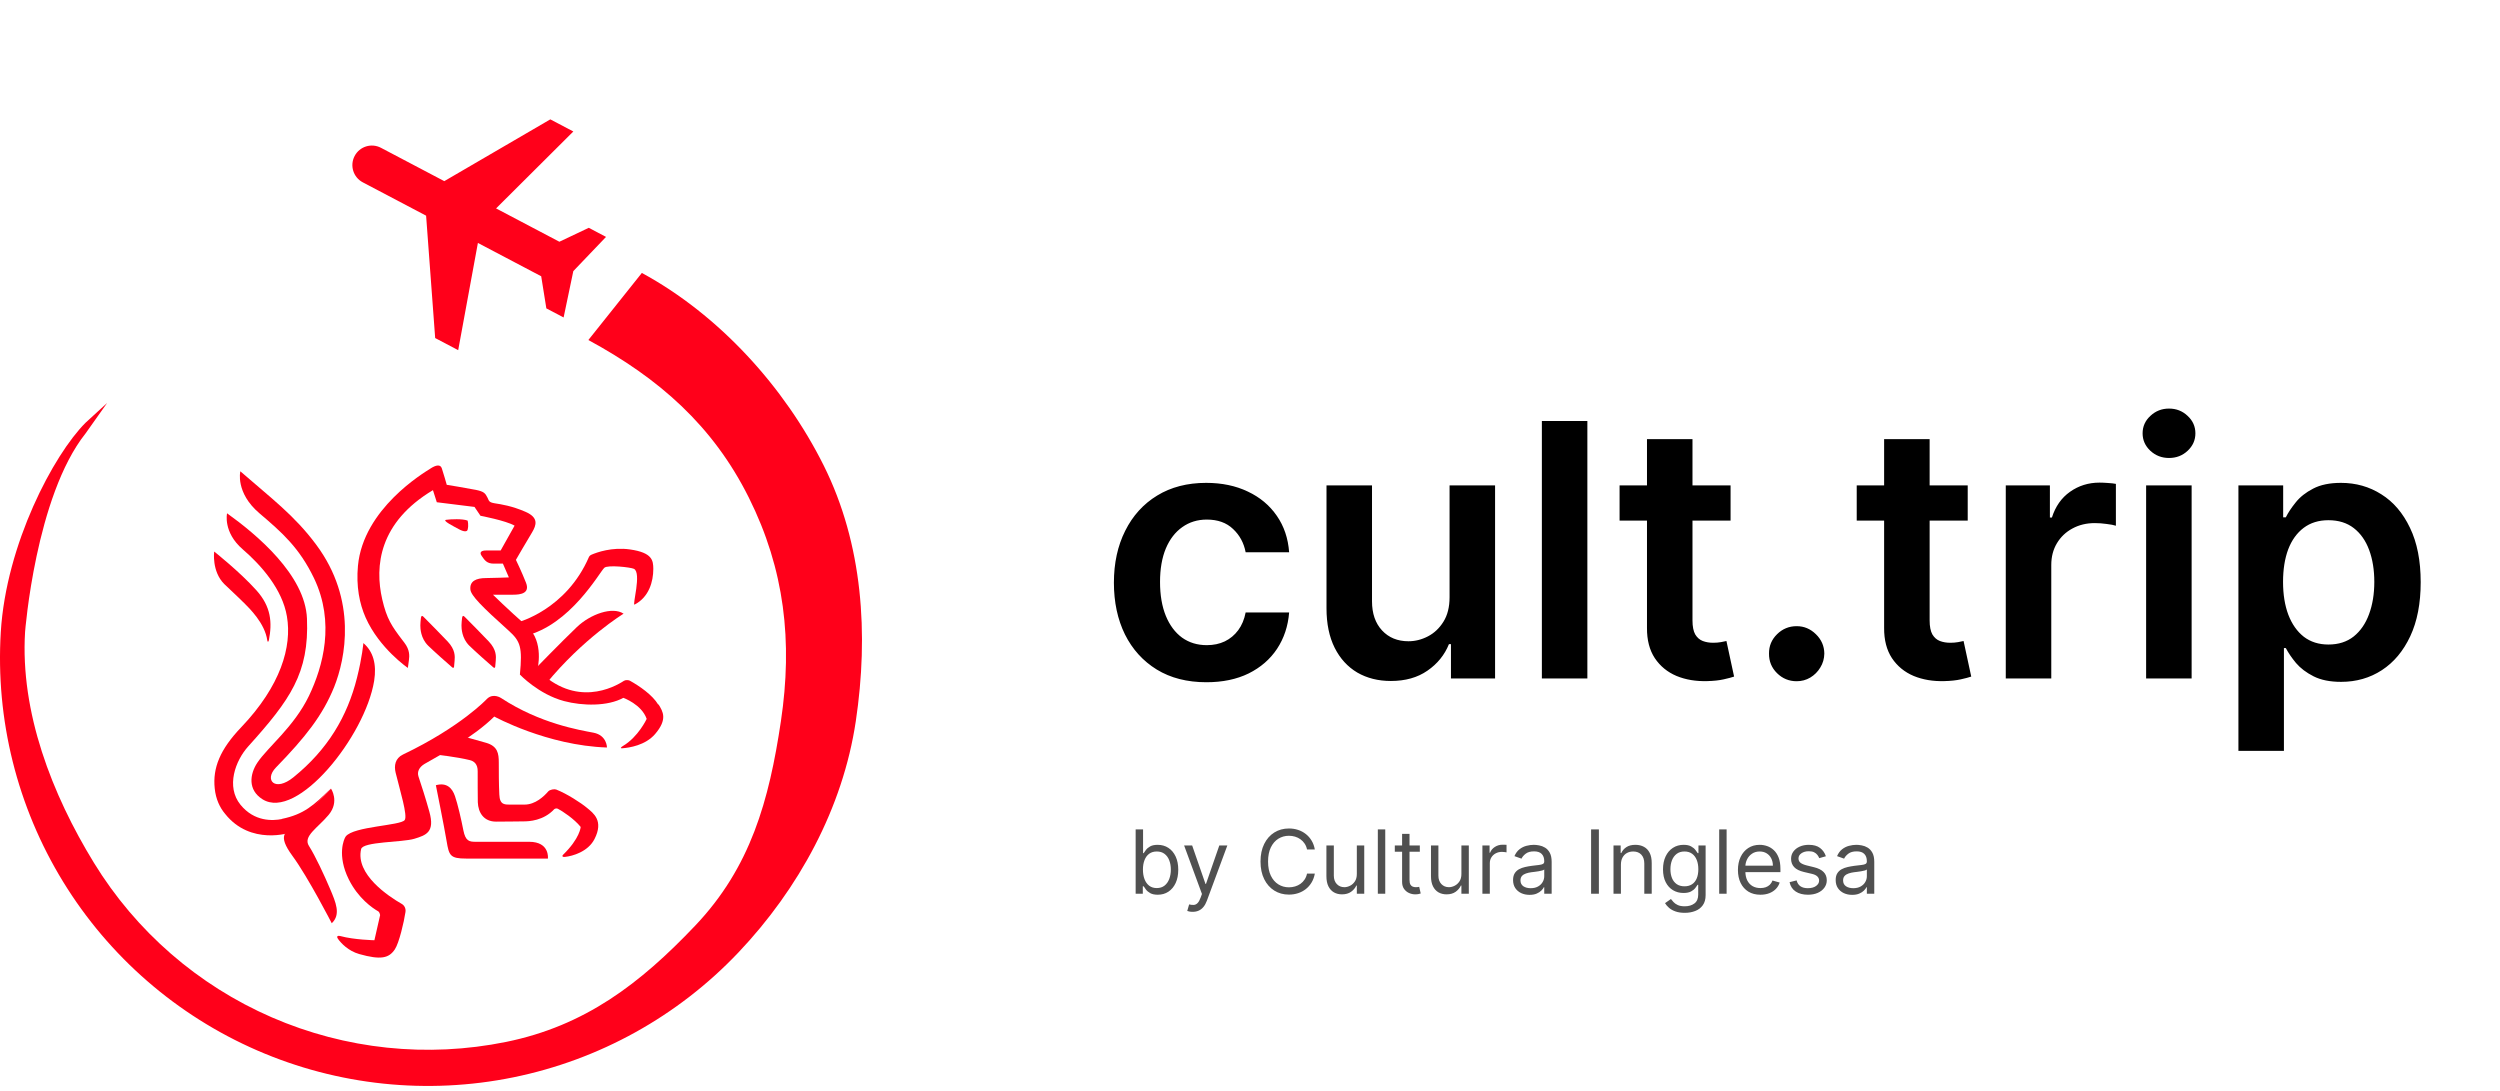 <svg xmlns="http://www.w3.org/2000/svg" width="339" height="148" viewBox="0 0 339 148" fill="none"><path d="M163.591 92.511C160.977 92.511 158.733 91.938 156.858 90.79C154.994 89.642 153.557 88.057 152.545 86.034C151.545 84 151.045 81.659 151.045 79.011C151.045 76.352 151.557 74.006 152.58 71.972C153.602 69.926 155.045 68.335 156.909 67.199C158.784 66.051 161 65.477 163.557 65.477C165.682 65.477 167.563 65.869 169.199 66.653C170.847 67.426 172.159 68.523 173.136 69.943C174.114 71.352 174.67 73 174.807 74.886H168.909C168.67 73.625 168.102 72.574 167.205 71.733C166.318 70.881 165.131 70.454 163.642 70.454C162.381 70.454 161.273 70.796 160.318 71.477C159.364 72.148 158.619 73.114 158.085 74.375C157.563 75.636 157.301 77.148 157.301 78.909C157.301 80.693 157.563 82.227 158.085 83.511C158.608 84.784 159.341 85.767 160.284 86.46C161.239 87.142 162.358 87.483 163.642 87.483C164.551 87.483 165.364 87.312 166.08 86.972C166.807 86.619 167.415 86.114 167.903 85.454C168.392 84.796 168.727 83.994 168.909 83.051H174.807C174.659 84.903 174.114 86.546 173.17 87.977C172.227 89.398 170.943 90.511 169.318 91.318C167.693 92.114 165.784 92.511 163.591 92.511ZM196.561 80.989V65.818H202.732V92H196.749V87.347H196.476C195.885 88.812 194.913 90.011 193.561 90.943C192.22 91.875 190.567 92.341 188.601 92.341C186.885 92.341 185.368 91.96 184.05 91.199C182.743 90.426 181.72 89.307 180.982 87.841C180.243 86.364 179.874 84.579 179.874 82.489V65.818H186.044V81.534C186.044 83.193 186.499 84.511 187.408 85.489C188.317 86.466 189.51 86.954 190.987 86.954C191.896 86.954 192.777 86.733 193.629 86.29C194.482 85.847 195.18 85.188 195.726 84.312C196.283 83.426 196.561 82.318 196.561 80.989ZM215.247 57.091V92H209.077V57.091H215.247ZM234.666 65.818V70.591H219.615V65.818H234.666ZM223.331 59.545H229.501V84.125C229.501 84.954 229.626 85.591 229.876 86.034C230.138 86.466 230.479 86.761 230.899 86.921C231.32 87.079 231.786 87.159 232.297 87.159C232.683 87.159 233.036 87.131 233.354 87.074C233.683 87.017 233.933 86.966 234.104 86.921L235.143 91.744C234.814 91.858 234.342 91.983 233.729 92.119C233.126 92.256 232.388 92.335 231.513 92.358C229.967 92.403 228.575 92.171 227.337 91.659C226.098 91.136 225.115 90.329 224.388 89.239C223.672 88.148 223.32 86.784 223.331 85.148V59.545ZM243.628 92.375C242.594 92.375 241.707 92.011 240.969 91.284C240.23 90.557 239.866 89.671 239.878 88.625C239.866 87.602 240.23 86.727 240.969 86C241.707 85.273 242.594 84.909 243.628 84.909C244.628 84.909 245.497 85.273 246.236 86C246.986 86.727 247.366 87.602 247.378 88.625C247.366 89.318 247.185 89.949 246.832 90.517C246.491 91.085 246.037 91.54 245.469 91.881C244.912 92.21 244.298 92.375 243.628 92.375ZM266.822 65.818V70.591H251.771V65.818H266.822ZM255.487 59.545H261.658V84.125C261.658 84.954 261.783 85.591 262.033 86.034C262.294 86.466 262.635 86.761 263.055 86.921C263.476 87.079 263.942 87.159 264.453 87.159C264.839 87.159 265.192 87.131 265.51 87.074C265.839 87.017 266.089 86.966 266.26 86.921L267.3 91.744C266.97 91.858 266.499 91.983 265.885 92.119C265.283 92.256 264.544 92.335 263.669 92.358C262.124 92.403 260.732 92.171 259.493 91.659C258.254 91.136 257.271 90.329 256.544 89.239C255.828 88.148 255.476 86.784 255.487 85.148V59.545ZM271.983 92V65.818H277.966V70.182H278.239C278.716 68.671 279.534 67.506 280.693 66.688C281.864 65.858 283.199 65.443 284.699 65.443C285.04 65.443 285.42 65.46 285.841 65.494C286.273 65.517 286.631 65.557 286.915 65.614V71.29C286.653 71.199 286.239 71.119 285.67 71.051C285.114 70.972 284.574 70.932 284.051 70.932C282.926 70.932 281.915 71.176 281.017 71.665C280.131 72.142 279.432 72.807 278.92 73.659C278.409 74.511 278.153 75.494 278.153 76.608V92H271.983ZM291.014 92V65.818H297.185V92H291.014ZM294.116 62.102C293.139 62.102 292.298 61.778 291.594 61.131C290.889 60.472 290.537 59.682 290.537 58.761C290.537 57.83 290.889 57.04 291.594 56.392C292.298 55.733 293.139 55.403 294.116 55.403C295.105 55.403 295.946 55.733 296.639 56.392C297.344 57.04 297.696 57.83 297.696 58.761C297.696 59.682 297.344 60.472 296.639 61.131C295.946 61.778 295.105 62.102 294.116 62.102ZM303.53 101.818V65.818H309.598V70.148H309.956C310.274 69.511 310.723 68.835 311.303 68.119C311.882 67.392 312.666 66.773 313.655 66.261C314.643 65.739 315.905 65.477 317.439 65.477C319.462 65.477 321.286 65.994 322.911 67.028C324.547 68.051 325.842 69.568 326.797 71.579C327.763 73.579 328.246 76.034 328.246 78.943C328.246 81.818 327.774 84.261 326.831 86.273C325.888 88.284 324.604 89.818 322.979 90.875C321.354 91.932 319.513 92.46 317.456 92.46C315.956 92.46 314.712 92.21 313.723 91.71C312.734 91.21 311.939 90.608 311.337 89.903C310.746 89.188 310.286 88.511 309.956 87.875H309.7V101.818H303.53ZM309.581 78.909C309.581 80.602 309.82 82.085 310.297 83.358C310.786 84.631 311.484 85.625 312.393 86.341C313.314 87.046 314.428 87.398 315.734 87.398C317.098 87.398 318.24 87.034 319.161 86.307C320.081 85.568 320.774 84.562 321.24 83.29C321.717 82.006 321.956 80.546 321.956 78.909C321.956 77.284 321.723 75.841 321.257 74.579C320.791 73.318 320.098 72.329 319.178 71.614C318.257 70.898 317.109 70.54 315.734 70.54C314.416 70.54 313.297 70.886 312.376 71.579C311.456 72.273 310.757 73.244 310.28 74.494C309.814 75.744 309.581 77.216 309.581 78.909Z" fill="black"></path><path d="M153.994 121.189V112.462H155V115.683H155.085C155.159 115.57 155.261 115.425 155.392 115.249C155.525 115.07 155.715 114.911 155.963 114.771C156.213 114.629 156.551 114.558 156.977 114.558C157.528 114.558 158.014 114.696 158.434 114.972C158.855 115.247 159.183 115.638 159.419 116.144C159.654 116.649 159.772 117.246 159.772 117.933C159.772 118.626 159.654 119.227 159.419 119.736C159.183 120.242 158.856 120.634 158.438 120.912C158.021 121.188 157.539 121.325 156.994 121.325C156.573 121.325 156.237 121.256 155.984 121.117C155.731 120.974 155.536 120.814 155.4 120.635C155.264 120.453 155.159 120.303 155.085 120.183H154.965V121.189H153.994ZM154.982 117.916C154.982 118.411 155.055 118.847 155.2 119.224C155.345 119.599 155.556 119.894 155.835 120.107C156.113 120.317 156.454 120.422 156.857 120.422C157.278 120.422 157.629 120.311 157.91 120.09C158.194 119.865 158.407 119.564 158.549 119.186C158.694 118.805 158.767 118.382 158.767 117.916C158.767 117.456 158.696 117.041 158.553 116.672C158.414 116.3 158.203 116.006 157.919 115.79C157.637 115.571 157.284 115.462 156.857 115.462C156.448 115.462 156.105 115.565 155.826 115.773C155.548 115.977 155.338 116.264 155.196 116.634C155.053 117 154.982 117.428 154.982 117.916ZM161.724 123.644C161.553 123.644 161.402 123.629 161.268 123.601C161.134 123.575 161.042 123.55 160.991 123.524L161.247 122.638C161.491 122.7 161.707 122.723 161.894 122.706C162.082 122.689 162.248 122.605 162.393 122.455C162.541 122.307 162.676 122.067 162.798 121.734L162.985 121.223L160.565 114.644H161.656L163.463 119.859H163.531L165.338 114.644H166.428L163.65 122.144C163.525 122.482 163.37 122.761 163.186 122.983C163.001 123.207 162.786 123.374 162.542 123.482C162.301 123.59 162.028 123.644 161.724 123.644ZM178.29 115.189H177.233C177.171 114.885 177.061 114.618 176.905 114.388C176.752 114.158 176.564 113.965 176.343 113.808C176.124 113.649 175.881 113.53 175.614 113.45C175.347 113.371 175.068 113.331 174.779 113.331C174.25 113.331 173.772 113.465 173.343 113.732C172.916 113.999 172.577 114.392 172.324 114.912C172.074 115.432 171.949 116.07 171.949 116.825C171.949 117.581 172.074 118.219 172.324 118.739C172.577 119.259 172.916 119.652 173.343 119.919C173.772 120.186 174.25 120.32 174.779 120.32C175.068 120.32 175.347 120.28 175.614 120.2C175.881 120.121 176.124 120.003 176.343 119.847C176.564 119.688 176.752 119.493 176.905 119.263C177.061 119.03 177.171 118.763 177.233 118.462H178.29C178.21 118.908 178.066 119.307 177.855 119.659C177.645 120.011 177.384 120.311 177.071 120.558C176.759 120.803 176.408 120.989 176.019 121.117C175.632 121.244 175.219 121.308 174.779 121.308C174.034 121.308 173.372 121.126 172.793 120.763C172.213 120.399 171.757 119.882 171.425 119.212C171.093 118.541 170.926 117.746 170.926 116.825C170.926 115.905 171.093 115.109 171.425 114.439C171.757 113.769 172.213 113.251 172.793 112.888C173.372 112.524 174.034 112.342 174.779 112.342C175.219 112.342 175.632 112.406 176.019 112.534C176.408 112.662 176.759 112.849 177.071 113.097C177.384 113.341 177.645 113.639 177.855 113.992C178.066 114.341 178.21 114.74 178.29 115.189ZM183.986 118.513V114.644H184.992V121.189H183.986V120.081H183.918C183.765 120.413 183.526 120.696 183.202 120.929C182.878 121.159 182.469 121.274 181.975 121.274C181.566 121.274 181.202 121.185 180.884 121.006C180.566 120.824 180.316 120.551 180.134 120.188C179.952 119.821 179.861 119.359 179.861 118.803V114.644H180.867V118.734C180.867 119.212 181.001 119.592 181.268 119.876C181.538 120.161 181.881 120.303 182.299 120.303C182.549 120.303 182.803 120.239 183.062 120.111C183.323 119.983 183.542 119.787 183.718 119.523C183.897 119.259 183.986 118.922 183.986 118.513ZM187.84 112.462V121.189H186.834V112.462H187.84ZM192.528 114.644V115.496H189.136V114.644H192.528ZM190.125 113.075H191.131V119.314C191.131 119.598 191.172 119.811 191.254 119.953C191.339 120.092 191.447 120.186 191.578 120.234C191.712 120.28 191.852 120.303 192 120.303C192.111 120.303 192.202 120.297 192.273 120.286C192.344 120.271 192.4 120.26 192.443 120.251L192.648 121.155C192.579 121.18 192.484 121.206 192.362 121.232C192.24 121.26 192.085 121.274 191.898 121.274C191.614 121.274 191.335 121.213 191.062 121.091C190.792 120.969 190.568 120.783 190.389 120.533C190.213 120.283 190.125 119.967 190.125 119.587V113.075ZM198.166 118.513V114.644H199.172V121.189H198.166V120.081H198.098C197.944 120.413 197.706 120.696 197.382 120.929C197.058 121.159 196.649 121.274 196.155 121.274C195.746 121.274 195.382 121.185 195.064 121.006C194.746 120.824 194.496 120.551 194.314 120.188C194.132 119.821 194.041 119.359 194.041 118.803V114.644H195.047V118.734C195.047 119.212 195.18 119.592 195.447 119.876C195.717 120.161 196.061 120.303 196.479 120.303C196.729 120.303 196.983 120.239 197.241 120.111C197.503 119.983 197.721 119.787 197.898 119.523C198.077 119.259 198.166 118.922 198.166 118.513ZM201.014 121.189V114.644H201.985V115.632H202.053C202.173 115.308 202.389 115.046 202.701 114.844C203.014 114.642 203.366 114.541 203.758 114.541C203.832 114.541 203.924 114.543 204.035 114.546C204.146 114.548 204.23 114.553 204.286 114.558V115.581C204.252 115.573 204.174 115.56 204.052 115.543C203.933 115.523 203.806 115.513 203.673 115.513C203.355 115.513 203.071 115.58 202.821 115.713C202.573 115.844 202.377 116.026 202.232 116.259C202.09 116.489 202.019 116.751 202.019 117.047V121.189H201.014ZM207.405 121.342C206.99 121.342 206.614 121.264 206.275 121.108C205.937 120.949 205.669 120.72 205.47 120.422C205.271 120.121 205.172 119.757 205.172 119.331C205.172 118.956 205.246 118.652 205.393 118.419C205.541 118.183 205.739 117.999 205.986 117.865C206.233 117.732 206.506 117.632 206.804 117.567C207.105 117.499 207.408 117.445 207.712 117.405C208.109 117.354 208.432 117.315 208.679 117.29C208.929 117.261 209.111 117.215 209.224 117.149C209.341 117.084 209.399 116.97 209.399 116.808V116.774C209.399 116.354 209.284 116.027 209.054 115.794C208.827 115.561 208.481 115.445 208.018 115.445C207.538 115.445 207.162 115.55 206.889 115.76C206.616 115.97 206.425 116.195 206.314 116.433L205.359 116.092C205.53 115.695 205.757 115.385 206.041 115.163C206.328 114.939 206.64 114.783 206.979 114.695C207.319 114.604 207.655 114.558 207.984 114.558C208.194 114.558 208.436 114.584 208.709 114.635C208.984 114.683 209.25 114.784 209.506 114.938C209.764 115.091 209.979 115.323 210.149 115.632C210.319 115.942 210.405 116.357 210.405 116.876V121.189H209.399V120.303H209.348C209.28 120.445 209.166 120.597 209.007 120.759C208.848 120.921 208.636 121.058 208.372 121.172C208.108 121.286 207.785 121.342 207.405 121.342ZM207.558 120.439C207.956 120.439 208.291 120.361 208.564 120.205C208.839 120.048 209.047 119.847 209.186 119.599C209.328 119.352 209.399 119.092 209.399 118.82V117.899C209.356 117.95 209.263 117.997 209.118 118.04C208.976 118.08 208.811 118.115 208.623 118.146C208.439 118.175 208.258 118.2 208.082 118.223C207.909 118.243 207.768 118.26 207.66 118.274C207.399 118.308 207.155 118.364 206.927 118.44C206.703 118.514 206.521 118.626 206.382 118.777C206.246 118.925 206.177 119.126 206.177 119.382C206.177 119.732 206.307 119.996 206.565 120.175C206.827 120.351 207.158 120.439 207.558 120.439ZM216.808 112.462V121.189H215.752V112.462H216.808ZM219.797 117.251V121.189H218.791V114.644H219.763V115.666H219.848C220.001 115.334 220.234 115.067 220.547 114.865C220.859 114.661 221.263 114.558 221.757 114.558C222.2 114.558 222.588 114.649 222.92 114.831C223.253 115.01 223.511 115.283 223.696 115.649C223.881 116.013 223.973 116.473 223.973 117.03V121.189H222.967V117.098C222.967 116.584 222.834 116.183 222.567 115.896C222.3 115.607 221.933 115.462 221.467 115.462C221.146 115.462 220.859 115.531 220.606 115.671C220.356 115.81 220.159 116.013 220.014 116.28C219.869 116.547 219.797 116.871 219.797 117.251ZM228.453 123.78C227.967 123.78 227.549 123.717 227.2 123.592C226.85 123.47 226.559 123.308 226.326 123.107C226.096 122.908 225.913 122.695 225.777 122.467L226.578 121.905C226.669 122.024 226.784 122.161 226.923 122.314C227.062 122.47 227.252 122.605 227.494 122.719C227.738 122.835 228.058 122.894 228.453 122.894C228.981 122.894 229.417 122.766 229.761 122.51C230.105 122.254 230.277 121.854 230.277 121.308V119.979H230.191C230.117 120.098 230.012 120.246 229.876 120.422C229.742 120.595 229.549 120.75 229.296 120.886C229.046 121.02 228.708 121.087 228.282 121.087C227.754 121.087 227.279 120.962 226.859 120.712C226.441 120.462 226.11 120.098 225.866 119.621C225.625 119.144 225.504 118.564 225.504 117.882C225.504 117.212 225.622 116.628 225.857 116.131C226.093 115.631 226.421 115.244 226.842 114.972C227.262 114.696 227.748 114.558 228.299 114.558C228.725 114.558 229.063 114.629 229.313 114.771C229.566 114.911 229.759 115.07 229.893 115.249C230.029 115.425 230.134 115.57 230.208 115.683H230.311V114.644H231.282V121.376C231.282 121.939 231.154 122.396 230.899 122.749C230.646 123.104 230.305 123.364 229.876 123.528C229.45 123.696 228.975 123.78 228.453 123.78ZM228.419 120.183C228.822 120.183 229.163 120.091 229.441 119.906C229.72 119.722 229.931 119.456 230.076 119.109C230.221 118.763 230.294 118.348 230.294 117.865C230.294 117.394 230.223 116.977 230.08 116.617C229.938 116.256 229.728 115.973 229.45 115.769C229.171 115.564 228.828 115.462 228.419 115.462C227.992 115.462 227.637 115.57 227.353 115.786C227.072 116.001 226.86 116.291 226.718 116.655C226.579 117.019 226.509 117.422 226.509 117.865C226.509 118.32 226.58 118.722 226.723 119.071C226.867 119.418 227.08 119.69 227.362 119.889C227.646 120.085 227.998 120.183 228.419 120.183ZM234.129 112.462V121.189H233.123V112.462H234.129ZM238.715 121.325C238.084 121.325 237.54 121.186 237.083 120.908C236.628 120.626 236.278 120.234 236.03 119.732C235.786 119.226 235.664 118.638 235.664 117.967C235.664 117.297 235.786 116.706 236.03 116.195C236.278 115.68 236.621 115.28 237.062 114.993C237.505 114.703 238.022 114.558 238.613 114.558C238.954 114.558 239.29 114.615 239.623 114.729C239.955 114.842 240.258 115.027 240.53 115.283C240.803 115.536 241.02 115.871 241.182 116.288C241.344 116.706 241.425 117.22 241.425 117.831V118.257H236.38V117.388H240.403C240.403 117.019 240.329 116.689 240.181 116.399C240.036 116.109 239.829 115.881 239.559 115.713C239.292 115.546 238.976 115.462 238.613 115.462C238.212 115.462 237.866 115.561 237.573 115.76C237.283 115.956 237.06 116.212 236.904 116.527C236.748 116.842 236.67 117.18 236.67 117.541V118.121C236.67 118.615 236.755 119.034 236.925 119.378C237.099 119.719 237.339 119.979 237.645 120.158C237.952 120.334 238.309 120.422 238.715 120.422C238.979 120.422 239.218 120.385 239.431 120.311C239.647 120.234 239.833 120.121 239.989 119.97C240.145 119.817 240.266 119.626 240.351 119.399L241.323 119.672C241.221 120.001 241.049 120.291 240.807 120.541C240.566 120.788 240.268 120.982 239.913 121.121C239.557 121.257 239.158 121.325 238.715 121.325ZM247.591 116.109L246.688 116.365C246.631 116.215 246.547 116.068 246.437 115.926C246.329 115.781 246.181 115.662 245.993 115.568C245.806 115.474 245.566 115.428 245.273 115.428C244.873 115.428 244.539 115.52 244.272 115.705C244.008 115.886 243.876 116.118 243.876 116.399C243.876 116.649 243.966 116.847 244.148 116.992C244.33 117.136 244.614 117.257 245.001 117.354L245.972 117.592C246.557 117.734 246.993 117.952 247.28 118.244C247.567 118.534 247.711 118.908 247.711 119.365C247.711 119.74 247.603 120.075 247.387 120.371C247.174 120.666 246.876 120.899 246.492 121.07C246.109 121.24 245.663 121.325 245.154 121.325C244.486 121.325 243.934 121.18 243.496 120.891C243.059 120.601 242.782 120.178 242.665 119.621L243.62 119.382C243.711 119.734 243.883 119.999 244.136 120.175C244.391 120.351 244.725 120.439 245.137 120.439C245.606 120.439 245.978 120.34 246.253 120.141C246.532 119.939 246.671 119.698 246.671 119.416C246.671 119.189 246.591 118.999 246.432 118.845C246.273 118.689 246.029 118.573 245.699 118.496L244.609 118.24C244.009 118.098 243.569 117.878 243.288 117.58C243.009 117.278 242.87 116.902 242.87 116.45C242.87 116.081 242.974 115.754 243.181 115.47C243.391 115.186 243.677 114.963 244.038 114.801C244.401 114.639 244.813 114.558 245.273 114.558C245.921 114.558 246.43 114.7 246.799 114.984C247.171 115.269 247.435 115.644 247.591 116.109ZM251.151 121.342C250.736 121.342 250.36 121.264 250.022 121.108C249.683 120.949 249.415 120.72 249.216 120.422C249.017 120.121 248.918 119.757 248.918 119.331C248.918 118.956 248.992 118.652 249.139 118.419C249.287 118.183 249.485 117.999 249.732 117.865C249.979 117.732 250.252 117.632 250.55 117.567C250.851 117.499 251.154 117.445 251.458 117.405C251.855 117.354 252.178 117.315 252.425 117.29C252.675 117.261 252.857 117.215 252.97 117.149C253.087 117.084 253.145 116.97 253.145 116.808V116.774C253.145 116.354 253.03 116.027 252.8 115.794C252.573 115.561 252.227 115.445 251.764 115.445C251.284 115.445 250.908 115.55 250.635 115.76C250.362 115.97 250.171 116.195 250.06 116.433L249.105 116.092C249.276 115.695 249.503 115.385 249.787 115.163C250.074 114.939 250.387 114.783 250.725 114.695C251.066 114.604 251.401 114.558 251.73 114.558C251.941 114.558 252.182 114.584 252.455 114.635C252.73 114.683 252.996 114.784 253.252 114.938C253.51 115.091 253.725 115.323 253.895 115.632C254.066 115.942 254.151 116.357 254.151 116.876V121.189H253.145V120.303H253.094C253.026 120.445 252.912 120.597 252.753 120.759C252.594 120.921 252.382 121.058 252.118 121.172C251.854 121.286 251.531 121.342 251.151 121.342ZM251.304 120.439C251.702 120.439 252.037 120.361 252.31 120.205C252.585 120.048 252.793 119.847 252.932 119.599C253.074 119.352 253.145 119.092 253.145 118.82V117.899C253.102 117.95 253.009 117.997 252.864 118.04C252.722 118.08 252.557 118.115 252.37 118.146C252.185 118.175 252.004 118.2 251.828 118.223C251.655 118.243 251.514 118.26 251.406 118.274C251.145 118.308 250.901 118.364 250.674 118.44C250.449 118.514 250.267 118.626 250.128 118.777C249.992 118.925 249.924 119.126 249.924 119.382C249.924 119.732 250.053 119.996 250.311 120.175C250.573 120.351 250.904 120.439 251.304 120.439Z" fill="#505050"></path><path d="M11.605 57.319C7.253 61.671 0.835 73.806 0.108 85.692C-0.618 97.579 2.33 109.401 8.553 119.554C14.776 129.707 23.973 137.699 34.894 142.446C45.816 147.193 57.934 148.465 69.603 146.088C81.272 143.712 91.927 137.802 100.122 129.162C108.317 120.522 114.29 109.569 116.047 97.791C117.803 86.013 117.012 73.777 111.695 63.122C106.377 52.466 97.503 42.689 87.035 37.011L79.782 46.107C89.365 51.305 96.673 57.718 101.541 67.474C106.409 77.228 107.501 87.008 105.892 97.791C104.284 108.574 101.79 117.587 94.288 125.497C86.785 133.407 79.307 139.108 68.624 141.284C57.941 143.459 46.847 142.295 36.849 137.949C26.85 133.604 18.431 126.287 12.734 116.991C7.036 107.696 2.735 96.574 3.4 85.692C3.4 85.692 4.818 67.302 11.605 58.77L14.533 54.637L11.605 57.319Z" fill="#FF001A"></path><path d="M66.016 94.785C66.016 94.785 62.506 98.559 54.64 102.315C53.578 102.826 53.416 103.831 53.65 104.783C54.244 107.217 55.306 110.62 54.874 111.202C54.316 111.961 47.944 112.049 46.881 113.424C46.629 113.759 45.675 115.981 47.295 119.243C48.574 121.818 50.517 123.141 51.292 123.581C51.49 123.705 51.544 124.093 51.544 124.093L50.77 127.496C50.77 127.496 48.033 127.443 46.161 126.932C45.909 126.861 45.531 126.879 45.837 127.32C46.251 127.902 47.223 128.942 48.7 129.366C51.688 130.212 52.75 129.912 53.542 128.731C54.118 127.867 54.784 125.01 54.982 123.67C55.054 123.194 54.838 122.77 54.46 122.559C52.732 121.571 48.16 118.573 48.969 115.135C49.203 114.112 54.532 114.235 56.17 113.742C57.79 113.248 58.996 112.842 58.222 110.074C57.736 108.31 57.124 106.423 56.746 105.295C56.53 104.642 56.854 104.008 57.574 103.584C59.644 102.385 64.126 100.022 67.024 97.165C67.024 97.165 74.188 101.098 82.306 101.362C82.306 101.362 82.307 99.705 80.471 99.352C78.634 98.999 73.252 98.135 67.96 94.661C67.96 94.661 66.898 93.938 66.052 94.75" fill="#FF001A"></path><path d="M59.104 106.476C59.104 106.476 60.238 112.119 60.562 114.059C60.886 115.999 61.03 116.422 63.208 116.422H74.296C74.296 116.422 74.585 114.147 71.758 114.147H64.486C63.64 114.147 63.118 114.059 62.83 112.578C62.542 111.096 62.074 109.069 61.696 107.958C61.318 106.847 60.562 106.071 59.104 106.476Z" fill="#FF001A"></path><path d="M59.05 102.315C59.05 102.315 61.966 102.632 63.712 103.073C64.288 103.214 64.792 103.62 64.774 104.607C64.774 105.93 64.774 107.905 64.792 108.786C64.846 110.18 65.584 111.414 67.276 111.414C68.968 111.414 70.318 111.379 71.02 111.379C71.722 111.379 73.702 111.29 75.142 109.739C75.214 109.668 75.448 109.562 75.646 109.668C76.24 109.968 77.896 111.061 78.742 112.137C78.742 112.137 78.652 113.671 76.348 115.911C76.222 116.034 76.186 116.246 76.636 116.193C77.626 116.087 79.732 115.505 80.614 113.777C81.892 111.273 80.47 110.268 79.57 109.527C78.814 108.892 76.87 107.623 75.412 107.058C75.16 106.97 74.566 107.058 74.332 107.323C73.756 107.993 72.586 109.104 71.128 109.104H69.382C68.482 109.104 67.762 109.21 67.708 107.728C67.636 106.282 67.636 104.642 67.636 103.408C67.636 102.174 67.492 101.186 65.926 100.728C64.36 100.269 62.488 99.775 62.488 99.775L58.996 102.315H59.05Z" fill="#FF001A"></path><path d="M70.228 84.381C70.228 84.381 76.78 82.706 79.876 75.493C79.894 75.44 80.038 75.281 80.218 75.211C80.92 74.911 82.972 74.153 85.439 74.506C88.499 74.946 88.571 76.022 88.589 77.133C88.589 78.879 87.995 80.977 86.05 81.982C85.691 82.176 87.041 77.662 85.96 77.133C85.528 76.921 82.396 76.569 81.946 76.992C81.28 77.609 77.356 84.769 71.182 86.232L70.246 84.381H70.228Z" fill="#FF001A"></path><path d="M72.136 91.135C72.37 90.905 76.186 86.973 78.202 85.051C80.056 83.27 83.063 82.212 84.557 83.217C84.557 83.217 79.085 86.55 74.026 92.739L72.136 91.135V91.135Z" fill="#FF001A"></path><path d="M44.991 125.204C44.991 125.204 41.787 118.961 39.663 116.069C37.521 113.16 38.781 112.807 39.879 111.908C40.977 111.008 44.001 107.799 44.883 106.935C44.883 106.935 46.071 108.681 44.577 110.479C43.083 112.278 41.049 113.389 41.895 114.712C42.741 116.034 43.983 118.697 44.757 120.531C45.531 122.365 46.251 123.987 44.991 125.186" fill="#FF001A"></path><path d="M63.406 70.591C63.406 70.591 63.586 71.173 63.406 71.843C63.334 72.125 62.884 72.125 62.218 71.755C61.516 71.367 59.896 70.573 60.508 70.485C61.138 70.397 62.722 70.326 63.406 70.591Z" fill="#FF001A"></path><path d="M49.276 87.184C49.276 87.184 49.114 89.107 48.412 91.893C47.097 97.165 44.433 101.645 39.789 105.401C37.287 107.429 35.775 105.771 37.413 104.078C41.391 99.987 43.749 97.024 45.316 93.145C46.846 89.301 48.466 81.383 42.885 73.871C39.915 69.868 36.765 67.558 32.589 63.907C32.589 63.907 31.887 66.799 35.181 69.603C38.277 72.231 40.599 74.294 42.579 78.403C45.459 84.416 43.803 90.376 41.895 94.362C39.861 98.576 36.315 101.292 34.893 103.426C33.867 104.977 33.579 107.111 35.595 108.381C40.293 111.343 49.51 99.828 50.734 92.334C51.094 90.059 50.608 88.348 49.276 87.202" fill="#FF001A"></path><path d="M32.985 81.647C33.867 82.529 35.919 84.522 36.243 86.832C36.279 87.079 36.405 87.079 36.459 86.814C36.927 84.416 36.765 82.265 34.767 80.043C32.499 77.521 29.043 74.788 29.043 74.788C29.043 74.788 28.683 77.468 30.411 79.196C30.501 79.302 32.805 81.436 32.985 81.665" fill="#FF001A"></path><path d="M38.223 111.061C36.999 111.308 34.497 111.449 32.607 109.121C30.609 106.653 31.923 103.143 33.651 101.221C39.357 94.891 41.931 91.276 41.625 83.887C41.391 77.98 34.803 72.478 30.789 69.603C30.789 69.603 30.213 72.16 32.913 74.488C35.469 76.692 38.295 79.937 38.907 83.587C39.609 87.678 38.079 92.986 32.697 98.629C29.835 101.627 28.827 104.131 29.115 106.9C29.259 108.363 29.817 109.527 30.537 110.373C33.975 114.694 39.375 112.93 39.393 112.86C39.411 112.789 44.847 106.935 44.847 106.935C42.543 109.21 41.211 110.426 38.205 111.044" fill="#FF001A"></path><path d="M62.668 83.693C62.614 84.063 62.578 84.61 62.578 84.804C62.578 85.21 62.614 86.55 63.64 87.555C64.468 88.366 66.25 89.936 66.88 90.482C67.024 90.606 67.114 90.588 67.15 90.412C67.168 90.218 67.204 89.953 67.222 89.618C67.276 89.001 67.33 88.102 66.286 86.991C65.458 86.109 63.694 84.328 62.992 83.623C62.812 83.446 62.704 83.499 62.686 83.711" fill="#FF001A"></path><path d="M89.255 95.543C88.481 94.238 86.681 93.004 85.403 92.299C85.241 92.21 84.845 92.175 84.611 92.316C83.243 93.216 78.04 96.019 72.874 90.8C72.874 90.8 73.846 87.008 71.47 84.927C68.752 82.529 66.844 80.642 66.844 80.642H69.58C70.624 80.642 71.884 80.448 71.326 79.02C70.768 77.592 69.958 75.916 69.958 75.916C69.958 75.916 71.506 73.236 72.136 72.213C72.748 71.19 73.072 70.185 71.236 69.392C69.4 68.598 67.978 68.386 67.078 68.246C66.232 68.104 66.322 67.893 66.088 67.452C65.8 66.905 65.656 66.658 64.54 66.429C63.208 66.165 60.58 65.741 60.58 65.741C60.58 65.741 60.112 64.084 59.914 63.52C59.734 62.955 59.158 63.008 58.312 63.572C57.466 64.119 49.258 68.986 48.538 76.728C48.285 79.496 48.736 81.841 49.581 83.746C51.436 87.925 55.306 90.57 55.306 90.57C55.306 90.57 55.378 90.129 55.45 89.512C55.522 88.948 55.594 88.137 54.82 87.132C54.766 87.043 54.676 86.955 54.604 86.85C53.092 84.874 52.444 83.905 51.832 81.277C50.788 76.745 51.4 70.838 58.708 66.464L59.23 68.104L64.342 68.739L65.152 69.938C65.152 69.938 68.59 70.591 69.778 71.278L67.888 74.647H65.89C65.35 74.647 64.918 74.841 65.332 75.405C65.728 75.987 66.034 76.428 66.952 76.428H68.194L69.004 78.297C69.004 78.297 66.736 78.385 65.926 78.385C64.54 78.385 63.676 78.808 63.784 79.937C63.856 80.748 65.35 82.265 68.968 85.509C70.57 86.955 70.858 87.731 70.498 91.47C70.498 91.47 73.036 94.15 76.492 95.067C78.995 95.737 82.433 95.79 84.521 94.626C84.521 94.626 87.005 95.508 87.689 97.483C87.689 97.483 86.555 99.934 84.449 101.168C84.251 101.292 84.035 101.486 84.359 101.468C85.349 101.398 87.509 101.063 88.823 99.546C90.569 97.518 89.885 96.478 89.291 95.508" fill="#FF001A"></path><path d="M57.088 83.693C57.034 84.063 56.998 84.61 56.998 84.804C56.998 85.21 57.034 86.55 58.06 87.555C58.888 88.366 60.67 89.936 61.3 90.482C61.444 90.606 61.534 90.588 61.57 90.412C61.588 90.218 61.624 89.953 61.642 89.618C61.696 89.001 61.75 88.102 60.706 86.991C59.878 86.109 58.114 84.328 57.412 83.623C57.232 83.446 57.124 83.499 57.106 83.711" fill="#FF001A"></path><g clip-path="url(#clip0_2_30)"><path d="M77.744 17.829L74.622 16.186L60.245 24.563L51.661 20.044C50.366 19.361 48.77 19.857 48.088 21.152C47.406 22.447 47.901 24.044 49.196 24.726L57.78 29.245L59.01 45.839L62.131 47.482L64.803 32.943L73.387 37.462L74.085 41.816L76.426 43.048L77.741 36.764L82.177 32.124L79.837 30.891L75.852 32.78L67.268 28.261L77.744 17.829Z" fill="#FF001A"></path></g><defs><clipPath id="clip0_2_30"><rect width="42.331" height="42.331" fill="white" transform="translate(35.517 37.456) rotate(-62.233)"></rect></clipPath></defs></svg>
